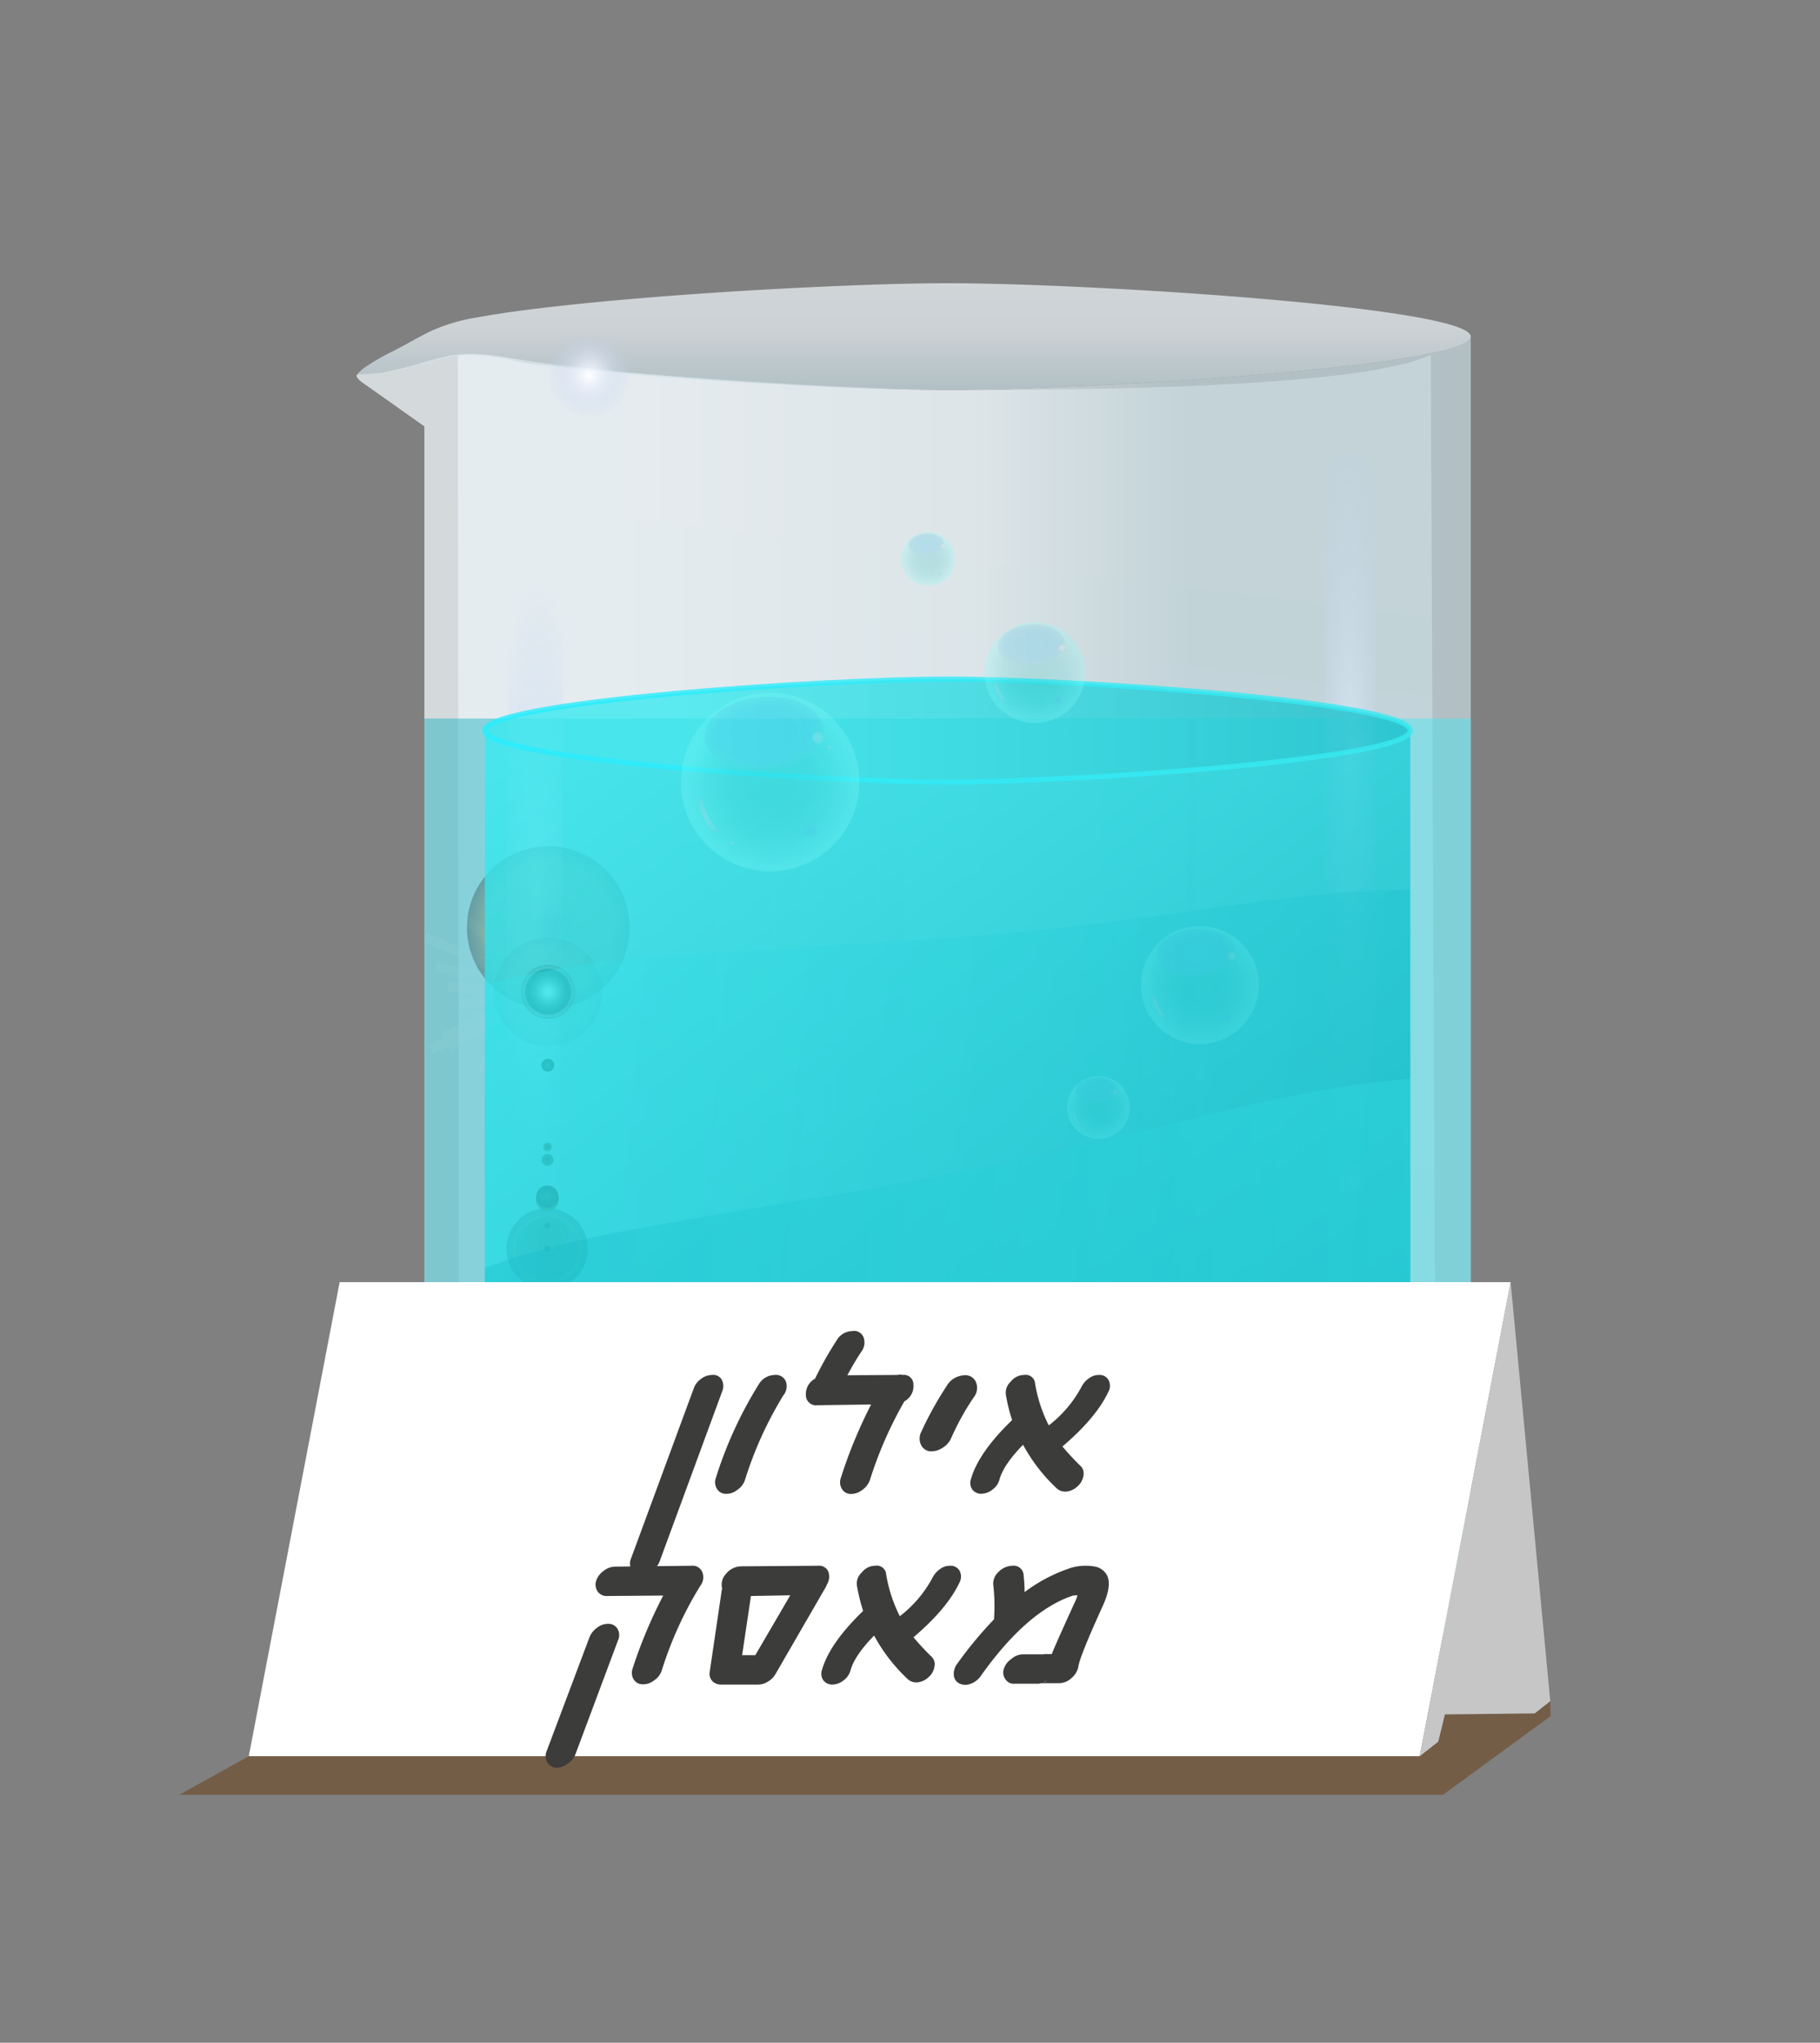 <svg xmlns="http://www.w3.org/2000/svg" xmlns:xlink="http://www.w3.org/1999/xlink" viewBox="0 0 303.954 341.115"><rect x="0" y="0" width="303.954" height="341.115" fill="#808080" stroke="none"/><defs><style>.a,.i{opacity:0.72;}.a{fill:url(#a);}.ai,.b,.l{opacity:0.8;}.b{fill:url(#b);}.c{isolation:isolate;}.d{fill:#683c11;fill-opacity:0.51;}.e,.g{mix-blend-mode:multiply;}.e{fill:url(#c);}.f{clip-path:url(#e);}.g{fill:url(#f);}.h{opacity:0.42;fill:url(#g);}.i{fill:url(#h);}.j{opacity:0.54;}.k{fill:url(#i);}.bf,.l{mix-blend-mode:hard-light;}.m{fill:url(#j);}.n,.o,.v,.y{opacity:0.5;}.n{fill:url(#k);}.o{fill:url(#l);}.p{opacity:0.25;fill:url(#m);}.aa,.ab,.ac,.ad,.p,.q,.r,.s,.u,.v,.w,.x,.y,.z{mix-blend-mode:screen;}.q{fill:url(#n);}.r{fill:url(#o);}.s{opacity:0.2;fill:url(#p);}.ap,.aw,.bd,.bl,.bs,.t,.x{fill:none;}.u{opacity:0.15;fill:url(#q);}.v{fill:url(#r);}.w{fill:url(#s);}.x{stroke:#fff;stroke-width:1.693px;opacity:0.03;}.ai,.x{stroke-miterlimit:10;}.y{fill:url(#t);}.z{fill:url(#u);}.aa{fill:url(#v);}.ab{fill:url(#w);}.ac{fill:url(#x);}.ad{fill:url(#y);}.ae{fill:url(#z);}.af{clip-path:url(#ab);}.ag,.ah,.aj{opacity:0.3;}.ag{fill:url(#ac);}.ah{fill:url(#ad);}.ai,.ap{stroke-width:0.846px;}.ai{fill:url(#ae);stroke:url(#af);}.ak{fill:url(#ag);}.al,.ao,.ap,.as,.av,.aw,.az,.bc,.bd,.bh,.bk,.bl,.bo,.br,.bs{mix-blend-mode:soft-light;}.al{fill:url(#ah);}.am{fill:url(#ai);}.an{fill:url(#aj);}.ao{fill:url(#ak);}.ap,.aw,.bd,.bl,.bs{stroke-linecap:round;stroke-linejoin:round;}.ap{stroke:url(#al);}.aq{fill:url(#am);}.ar{fill:url(#an);}.as{fill:url(#ao);}.at{fill:url(#ap);}.au{fill:url(#aq);}.av{fill:url(#ar);}.aw{stroke-width:0.478px;stroke:url(#as);}.ax{fill:url(#at);}.ay{fill:url(#au);}.az{fill:url(#av);}.ba{fill:url(#aw);}.bb{fill:url(#ax);}.bc{fill:url(#ay);}.bd{stroke-width:0.254px;stroke:url(#az);}.be{fill:url(#ba);}.bf{opacity:0.2;}.bg{fill:url(#bb);}.bh{fill:url(#bc);}.bi{fill:url(#bd);}.bj{fill:url(#be);}.bk{fill:url(#bf);}.bl{stroke-width:0.558px;stroke:url(#bg);}.bm{fill:url(#bh);}.bn{fill:url(#bi);}.bo{fill:url(#bj);}.bp{fill:url(#bk);}.bq{fill:url(#bl);}.br{fill:url(#bm);}.bs{stroke-width:0.297px;stroke:url(#bn);}.bt{fill:url(#bo);}.bu{fill:#fff;}.bv{fill:#c6c6c6;}.bw{fill:#3c3c3b;}</style><linearGradient id="a" x1="104.179" y1="165.563" x2="198.559" y2="165.563" gradientUnits="userSpaceOnUse"><stop offset="0" stop-color="#f5fbff"/><stop offset="0.626" stop-color="#e9f1f5"/><stop offset="1" stop-color="#c5d9e0"/></linearGradient><linearGradient id="b" x1="218.243" y1="270.682" x2="100.143" y2="114.157" gradientUnits="userSpaceOnUse"><stop offset="0" stop-color="#07adbb"/><stop offset="1" stop-color="#39eaf0"/></linearGradient><linearGradient id="c" x1="170.473" y1="61.72" x2="148.176" y2="243.332" gradientUnits="userSpaceOnUse"><stop offset="0" stop-color="#bfc4c7"/><stop offset="1" stop-color="#b1c3c9"/></linearGradient><clipPath id="e"><path class="a" d="M245.628,260.329V56.214c0,4.925-63.581,8.918-87.379,8.918q-1.797,0-3.594-.029c-4.799-.073-9.596-.249-14.39-.469q-8.514-.39-17.019-.975-8.766-.597-17.516-1.397c-5.303-.491-10.602-1.045-15.883-1.734-3.878-.506-7.72-1.49-11.654-1.441-3.955.049-7.632,1.672-11.446,2.505q-.476.104-.954.2a19.755,19.755,0,0,1-3.847.589q-.68.074-1.362.119c-.223.015-.863-.061-1.016.14-.137.18.24.619.366.757a5.197,5.197,0,0,0,.76.607c.326.247.669.467,1.003.703l3.445,2.439,5.564,3.939.165.117V260.329A11.535,11.535,0,0,0,81.995,274.913H234.504A11.535,11.535,0,0,0,245.628,260.329Z"/></clipPath><linearGradient id="f" x1="119.593" y1="163.941" x2="170.77" y2="296.112" gradientUnits="userSpaceOnUse"><stop offset="0" stop-color="#f5f5f5"/><stop offset="1" stop-color="#c3d1d6"/></linearGradient><linearGradient id="g" x1="98.152" y1="207.658" x2="212.25" y2="207.658" xlink:href="#b"/><linearGradient id="h" x1="152.622" y1="38.378" x2="152.622" y2="64.948" xlink:href="#a"/><radialGradient id="i" cx="225.475" cy="128.137" r="64.699" gradientTransform="translate(239.158 -97.412) rotate(89.703) scale(1 0.116)" gradientUnits="userSpaceOnUse"><stop offset="0" stop-color="#e6f3ff"/><stop offset="1" stop-color="#b9cbf0" stop-opacity="0"/></radialGradient><radialGradient id="j" cx="-1575.959" cy="-299.73" r="54.279" gradientTransform="matrix(0.006, -1, 0.158, 0.001, 146.424, -1423.75)" xlink:href="#i"/><radialGradient id="k" cx="226.443" cy="197.417" r="3.826" gradientTransform="matrix(1, 0, 0, 1, 0, 0)" xlink:href="#i"/><radialGradient id="l" cx="226.443" cy="124.235" r="3.826" gradientTransform="matrix(1, 0, 0, 1, 0, 0)" xlink:href="#i"/><radialGradient id="m" cx="-1908.02" cy="-437.361" r="13.582" gradientTransform="translate(1999.592 592.255)" gradientUnits="userSpaceOnUse"><stop offset="0.1"/><stop offset="0.112" stop-color="#080602"/><stop offset="0.162" stop-color="#231b08"/><stop offset="0.218" stop-color="#392c0d"/><stop offset="0.285" stop-color="#4a3910"/><stop offset="0.366" stop-color="#554213"/><stop offset="0.481" stop-color="#5c4815"/><stop offset="0.8" stop-color="#5e4915"/><stop offset="1"/></radialGradient><radialGradient id="n" cx="-1922.984" cy="-389.883" r="0.453" gradientTransform="translate(2014.381 594.557)" gradientUnits="userSpaceOnUse"><stop offset="0" stop-color="#d4e194"/><stop offset="0.06" stop-color="#afba7a"/><stop offset="0.137" stop-color="#868f5e"/><stop offset="0.22" stop-color="#626845"/><stop offset="0.308" stop-color="#44482f"/><stop offset="0.402" stop-color="#2b2e1e"/><stop offset="0.506" stop-color="#181911"/><stop offset="0.622" stop-color="#0a0b07"/><stop offset="0.764" stop-color="#020302"/><stop offset="1"/></radialGradient><radialGradient id="o" cx="-1924.146" cy="-386.196" r="0.453" gradientTransform="translate(2015.53 594.736)" xlink:href="#n"/><radialGradient id="p" cx="-1923.501" cy="-388.243" r="3.395" gradientTransform="translate(2014.892 594.637)" gradientUnits="userSpaceOnUse"><stop offset="0.05"/><stop offset="0.092" stop-color="#040a03"/><stop offset="0.298" stop-color="#183411"/><stop offset="0.483" stop-color="#25531c"/><stop offset="0.64" stop-color="#2e6622"/><stop offset="0.75" stop-color="#316d24"/><stop offset="0.786" stop-color="#4f6e16"/><stop offset="0.834" stop-color="#716f06"/><stop offset="0.86" stop-color="#7e6f00"/><stop offset="0.888" stop-color="#7a6c00"/><stop offset="0.912" stop-color="#706200"/><stop offset="0.936" stop-color="#5d5200"/><stop offset="0.959" stop-color="#443c00"/><stop offset="0.981" stop-color="#231f00"/><stop offset="1"/></radialGradient><radialGradient id="q" cx="-1911.245" cy="-427.128" r="9.054" gradientTransform="translate(2002.78 592.751)" gradientUnits="userSpaceOnUse"><stop offset="0" stop-color="#200"/><stop offset="0.73" stop-color="#984023"/><stop offset="1" stop-color="#200"/></radialGradient><radialGradient id="r" cx="-1911.245" cy="-427.128" r="4.527" gradientTransform="translate(2002.78 592.751)" gradientUnits="userSpaceOnUse"><stop offset="0.15" stop-color="#fff"/><stop offset="0.209" stop-color="#e5d3d3"/><stop offset="0.29" stop-color="#c49c9e"/><stop offset="0.361" stop-color="#ad7477"/><stop offset="0.416" stop-color="#9e5c5f"/><stop offset="0.45" stop-color="#995356"/><stop offset="0.572" stop-color="#6b3335"/><stop offset="0.694" stop-color="#431718"/><stop offset="0.791" stop-color="#2b0606"/><stop offset="0.85" stop-color="#200"/><stop offset="0.857" stop-color="#260201"/><stop offset="0.865" stop-color="#330704"/><stop offset="0.872" stop-color="#471009"/><stop offset="0.88" stop-color="#641d0f"/><stop offset="0.888" stop-color="#8a2e18"/><stop offset="0.896" stop-color="#b74223"/><stop offset="0.9" stop-color="#d34e29"/><stop offset="0.903" stop-color="#c84927"/><stop offset="0.914" stop-color="#9c361c"/><stop offset="0.926" stop-color="#772514"/><stop offset="0.939" stop-color="#58180c"/><stop offset="0.952" stop-color="#400d07"/><stop offset="0.966" stop-color="#2f0603"/><stop offset="0.981" stop-color="#250101"/><stop offset="1" stop-color="#200"/></radialGradient><radialGradient id="s" cx="-1911.245" cy="-427.128" r="3.773" gradientTransform="translate(2002.78 592.751)" gradientUnits="userSpaceOnUse"><stop offset="0.15" stop-color="#fff"/><stop offset="0.282" stop-color="#c2c2c2"/><stop offset="0.425" stop-color="#888"/><stop offset="0.564" stop-color="#575757"/><stop offset="0.694" stop-color="#313131"/><stop offset="0.813" stop-color="#161616"/><stop offset="0.919" stop-color="#060606"/><stop offset="1"/></radialGradient><radialGradient id="t" cx="-1924.146" cy="-386.196" r="6.791" gradientTransform="translate(2015.53 594.736)" gradientUnits="userSpaceOnUse"><stop offset="0.64"/><stop offset="0.718" stop-color="#000200"/><stop offset="0.746" stop-color="#020902"/><stop offset="0.766" stop-color="#051405"/><stop offset="0.782" stop-color="#082509"/><stop offset="0.796" stop-color="#0d3b0e"/><stop offset="0.8" stop-color="#0f4310"/><stop offset="0.813" stop-color="#1e2c0a"/><stop offset="0.83" stop-color="#2d1605"/><stop offset="0.846" stop-color="#360901"/><stop offset="0.86" stop-color="#390400"/><stop offset="0.872" stop-color="#250300"/><stop offset="0.886" stop-color="#140100"/><stop offset="0.904" stop-color="#090100"/><stop offset="0.93" stop-color="#020000"/><stop offset="1"/></radialGradient><radialGradient id="u" cx="-1921.655" cy="-394.1" r="1.93" gradientTransform="translate(2043.355 5.336) rotate(-17.292)" gradientUnits="userSpaceOnUse"><stop offset="0.1"/><stop offset="0.246" stop-color="#1b1103"/><stop offset="0.426" stop-color="#362207"/><stop offset="0.61" stop-color="#492e09"/><stop offset="0.799" stop-color="#54350b"/><stop offset="1" stop-color="#58370b"/></radialGradient><radialGradient id="v" cx="-1914.93" cy="-415.436" r="1.078" gradientTransform="translate(2006.422 593.318)" gradientUnits="userSpaceOnUse"><stop offset="0.1" stop-color="#192f1b"/><stop offset="0.229" stop-color="#122214"/><stop offset="0.475" stop-color="#080f09"/><stop offset="0.729" stop-color="#020402"/><stop offset="1"/></radialGradient><radialGradient id="w" cx="-1919.032" cy="-402.42" r="0.714" gradientTransform="translate(2010.476 593.949)" xlink:href="#u"/><radialGradient id="x" cx="-1919.682" cy="-400.36" r="1.004" gradientTransform="translate(2011.118 594.049)" gradientUnits="userSpaceOnUse"><stop offset="0.1"/><stop offset="0.29" stop-color="#14160e"/><stop offset="0.517" stop-color="#25291a"/><stop offset="0.751" stop-color="#303422"/><stop offset="1" stop-color="#333824"/></radialGradient><radialGradient id="y" cx="-1921.528" cy="-394.503" r="1.864" gradientTransform="translate(2012.942 594.333)" xlink:href="#v"/><radialGradient id="z" cx="98.415" cy="62.702" r="7" gradientUnits="userSpaceOnUse"><stop offset="0" stop-color="#fff"/><stop offset="1" stop-color="#b9cbf0" stop-opacity="0"/></radialGradient><clipPath id="ab"><path class="b" d="M235.532,255.073V121.995h0c0,4.747-55.695,8.596-77.272,8.596s-77.294-3.848-77.294-8.596h0V255.073c.076,5.903,2.772,11.833,8.94,11.833h136.685C232.76,266.906,235.605,260.858,235.532,255.073Z"/></clipPath><linearGradient id="ac" x1="314.907" y1="217.337" x2="67.873" y2="194.357" xlink:href="#b"/><linearGradient id="ad" x1="34.641" y1="242.441" x2="269.15" y2="242.441" xlink:href="#b"/><linearGradient id="ae" x1="295.502" y1="121.995" x2="112.356" y2="121.995" xlink:href="#b"/><linearGradient id="af" x1="80.543" y1="121.995" x2="235.955" y2="121.995" gradientUnits="userSpaceOnUse"><stop offset="0" stop-color="#26edff"/><stop offset="1" stop-color="#39eaf0"/></linearGradient><radialGradient id="ag" cx="128.62" cy="130.59" r="14.166" gradientTransform="matrix(0.254, -0.967, 0.956, 0.251, -28.838, 222.263)" gradientUnits="userSpaceOnUse"><stop offset="0" stop-color="#35c7c5" stop-opacity="0.8"/><stop offset="0.299" stop-color="#39cac8" stop-opacity="0.8"/><stop offset="0.524" stop-color="#44d2d0" stop-opacity="0.802"/><stop offset="0.725" stop-color="#58e0dd" stop-opacity="0.804"/><stop offset="0.91" stop-color="#74f3f0" stop-opacity="0.808"/><stop offset="1" stop-color="#85fffc" stop-opacity="0.81"/></radialGradient><radialGradient id="ah" cx="165.599" cy="594.012" r="9.178" gradientTransform="translate(-78.46 -335.656) scale(1.244 0.771)" gradientUnits="userSpaceOnUse"><stop offset="0" stop-color="#52c6eb"/><stop offset="0.379" stop-color="#52c6eb" stop-opacity="0.992"/><stop offset="0.515" stop-color="#53c6ea" stop-opacity="0.963"/><stop offset="0.613" stop-color="#55c6ea" stop-opacity="0.913"/><stop offset="0.691" stop-color="#57c6e9" stop-opacity="0.841"/><stop offset="0.759" stop-color="#5ac7e7" stop-opacity="0.747"/><stop offset="0.818" stop-color="#5ec7e5" stop-opacity="0.631"/><stop offset="0.872" stop-color="#62c7e3" stop-opacity="0.493"/><stop offset="0.922" stop-color="#67c7e1" stop-opacity="0.333"/><stop offset="0.966" stop-color="#6dc8de" stop-opacity="0.158"/><stop offset="1" stop-color="#72c8dc" stop-opacity="0"/></radialGradient><radialGradient id="ai" cx="136.552" cy="123.104" r="1.16" gradientTransform="matrix(0.254, -0.967, 0.956, 0.251, -15.763, 224.326)" gradientUnits="userSpaceOnUse"><stop offset="0" stop-color="#c1e2eb"/><stop offset="0.379" stop-color="#c0e2eb" stop-opacity="0.992"/><stop offset="0.515" stop-color="#bee1ea" stop-opacity="0.963"/><stop offset="0.613" stop-color="#bae0ea" stop-opacity="0.913"/><stop offset="0.691" stop-color="#b4dee9" stop-opacity="0.841"/><stop offset="0.759" stop-color="#addbe7" stop-opacity="0.747"/><stop offset="0.818" stop-color="#a4d8e5" stop-opacity="0.631"/><stop offset="0.872" stop-color="#99d5e3" stop-opacity="0.493"/><stop offset="0.922" stop-color="#8cd1e1" stop-opacity="0.333"/><stop offset="0.966" stop-color="#7eccde" stop-opacity="0.158"/><stop offset="1" stop-color="#72c8dc" stop-opacity="0"/></radialGradient><radialGradient id="aj" cx="138.46" cy="124.708" r="0.421" gradientTransform="matrix(0.254, -0.967, 0.956, 0.251, -15.872, 227.373)" gradientUnits="userSpaceOnUse"><stop offset="0" stop-color="#c1e2eb"/><stop offset="0.225" stop-color="#c0e2eb" stop-opacity="0.989"/><stop offset="0.364" stop-color="#bde1ea" stop-opacity="0.953"/><stop offset="0.481" stop-color="#b8dfe9" stop-opacity="0.891"/><stop offset="0.584" stop-color="#b1dde8" stop-opacity="0.803"/><stop offset="0.679" stop-color="#a8dae6" stop-opacity="0.69"/><stop offset="0.768" stop-color="#9dd6e4" stop-opacity="0.55"/><stop offset="0.852" stop-color="#90d2e2" stop-opacity="0.384"/><stop offset="0.93" stop-color="#82cddf" stop-opacity="0.197"/><stop offset="1" stop-color="#72c8dc" stop-opacity="0"/></radialGradient><radialGradient id="ak" cx="122.075" cy="140.685" r="0.421" gradientTransform="matrix(0.254, -0.967, 0.956, 0.251, -43.372, 223.496)" xlink:href="#aj"/><radialGradient id="al" cx="118.926" cy="135.803" r="3.704" gradientTransform="matrix(1, 0, 0, 1, 0, 0)" xlink:href="#ai"/><radialGradient id="am" cx="135.331" cy="138.7" r="1.689" gradientTransform="translate(0 20.149) scale(1 0.855)" gradientUnits="userSpaceOnUse"><stop offset="0" stop-color="#52c6eb"/><stop offset="0.092" stop-color="#53c6eb" stop-opacity="0.968"/><stop offset="0.23" stop-color="#56c6e9" stop-opacity="0.88"/><stop offset="0.397" stop-color="#5ac7e7" stop-opacity="0.736"/><stop offset="0.587" stop-color="#61c7e4" stop-opacity="0.536"/><stop offset="0.794" stop-color="#69c7e0" stop-opacity="0.284"/><stop offset="1" stop-color="#72c8dc" stop-opacity="0"/></radialGradient><radialGradient id="an" cx="172.838" cy="112.314" r="8.006" gradientTransform="matrix(0.254, -0.967, 0.956, 0.251, 21.632, 251.339)" xlink:href="#ag"/><radialGradient id="ao" cx="202.299" cy="581.513" r="5.187" gradientTransform="translate(-79.446 -340.722) scale(1.244 0.771)" xlink:href="#ah"/><radialGradient id="ap" cx="177.321" cy="108.083" r="0.656" gradientTransform="matrix(0.254, -0.967, 0.956, 0.251, 29.022, 252.505)" xlink:href="#ai"/><radialGradient id="aq" cx="178.399" cy="108.989" r="0.238" gradientTransform="matrix(0.254, -0.967, 0.956, 0.251, 28.96, 254.227)" xlink:href="#aj"/><radialGradient id="ar" cx="169.139" cy="118.019" r="0.238" gradientTransform="matrix(0.254, -0.967, 0.956, 0.251, 13.418, 252.036)" xlink:href="#aj"/><radialGradient id="as" cx="167.36" cy="115.259" r="2.093" gradientTransform="matrix(1, 0, 0, 1, 0, 0)" xlink:href="#ai"/><radialGradient id="at" cx="176.631" cy="116.896" r="0.954" gradientTransform="translate(0 16.982) scale(1 0.855)" xlink:href="#am"/><radialGradient id="au" cx="154.983" cy="93.34" r="4.259" gradientTransform="matrix(0.254, -0.967, 0.956, 0.251, 26.443, 219.851)" xlink:href="#ag"/><radialGradient id="av" cx="189.235" cy="561.468" r="2.759" gradientTransform="translate(-80.769 -342.065) scale(1.244 0.771)" xlink:href="#ah"/><radialGradient id="aw" cx="157.368" cy="91.089" r="0.349" gradientTransform="matrix(0.254, -0.967, 0.956, 0.251, 30.374, 220.472)" xlink:href="#ai"/><radialGradient id="ax" cx="157.941" cy="91.571" r="0.126" gradientTransform="matrix(0.254, -0.967, 0.956, 0.251, 30.341, 221.388)" xlink:href="#aj"/><radialGradient id="ay" cx="153.015" cy="96.375" r="0.126" gradientTransform="matrix(0.254, -0.967, 0.956, 0.251, 22.073, 220.222)" xlink:href="#aj"/><radialGradient id="az" cx="152.068" cy="94.907" r="1.114" gradientTransform="matrix(1, 0, 0, 1, 0, 0)" xlink:href="#ai"/><radialGradient id="ba" cx="157" cy="95.778" r="0.508" gradientTransform="translate(0 13.914) scale(1 0.855)" xlink:href="#am"/><radialGradient id="bb" cx="200.389" cy="164.492" r="9.349" gradientTransform="matrix(0.254, -0.967, 0.956, 0.251, -7.683, 317.086)" xlink:href="#ag"/><radialGradient id="bc" cx="221.17" cy="640.631" r="6.057" gradientTransform="translate(-75.472 -334.906) scale(1.244 0.771)" xlink:href="#ah"/><radialGradient id="bd" cx="205.624" cy="159.552" r="0.766" gradientTransform="matrix(0.254, -0.967, 0.956, 0.251, 0.947, 318.448)" xlink:href="#ai"/><radialGradient id="be" cx="206.883" cy="160.61" r="0.278" gradientTransform="matrix(0.254, -0.967, 0.956, 0.251, 0.875, 320.459)" xlink:href="#aj"/><radialGradient id="bf" cx="196.07" cy="171.154" r="0.278" gradientTransform="matrix(0.254, -0.967, 0.956, 0.251, -17.274, 317.9)" xlink:href="#aj"/><radialGradient id="bg" cx="193.992" cy="167.932" r="2.445" gradientTransform="matrix(1, 0, 0, 1, 0, 0)" xlink:href="#ai"/><radialGradient id="bh" cx="204.818" cy="169.844" r="1.115" gradientTransform="translate(0 24.673) scale(1 0.855)" xlink:href="#am"/><radialGradient id="bi" cx="183.445" cy="184.931" r="4.973" gradientTransform="matrix(0.254, -0.967, 0.956, 0.251, -39.865, 316.011)" xlink:href="#ag"/><radialGradient id="bj" cx="206.45" cy="664.632" r="3.222" gradientTransform="translate(-73.778 -330.436) scale(1.244 0.771)" xlink:href="#ah"/><radialGradient id="bk" cx="186.23" cy="182.303" r="0.407" gradientTransform="matrix(0.254, -0.967, 0.956, 0.251, -35.275, 316.736)" xlink:href="#ai"/><radialGradient id="bl" cx="186.9" cy="182.866" r="0.148" gradientTransform="matrix(0.254, -0.967, 0.956, 0.251, -35.313, 317.806)" xlink:href="#aj"/><radialGradient id="bm" cx="181.147" cy="188.475" r="0.148" gradientTransform="matrix(0.254, -0.967, 0.956, 0.251, -44.968, 316.444)" xlink:href="#aj"/><radialGradient id="bn" cx="180.042" cy="186.761" r="1.3" gradientTransform="matrix(1, 0, 0, 1, 0, 0)" xlink:href="#ai"/><radialGradient id="bo" cx="185.801" cy="187.778" r="0.593" gradientTransform="translate(0 27.279) scale(1 0.855)" xlink:href="#am"/></defs><g class="c"><polygon class="d" points="41.548 293.266 29.951 299.703 241.006 299.703 258.956 286.572 258.91 284.079 41.548 293.266"/><path class="e" d="M239.823,258.599l-.867-199.384c-12.062,5.918-64.222,5.918-80.706,5.918q-.374,0-.747-.002c-1.074-.006-2.148-.025-3.221-.049q-1.897-.043-3.793-.108-2.142-.072-4.282-.162-2.345-.098-4.69-.211-2.508-.121-5.015-.255-2.629-.141-5.257-.294-2.709-.158-5.417-.328-2.748-.172-5.495-.356-2.746-.184-5.491-.379-2.703-.193-5.404-.397-2.618-.199-5.236-.41-2.493-.202-4.984-.418-2.326-.202-4.651-.42-2.118-.2-4.235-.418-.968-.1-1.936-.206a25.616,25.616,0,0,1-2.827-.589q-.261-.059-.522-.115a26.371,26.371,0,0,0-7.354-.706l-1.238.084.221,199.207a9.81,9.81,0,0,0,9.437,12.49H230.386A9.81,9.81,0,0,0,239.823,258.599Z"/><path class="a" d="M245.628,260.329V56.214c0,4.925-63.581,8.918-87.379,8.918q-1.797,0-3.594-.029c-4.799-.073-9.596-.249-14.39-.469q-8.514-.39-17.019-.975-8.766-.597-17.516-1.397c-5.303-.491-10.602-1.045-15.883-1.734-3.878-.506-7.72-1.49-11.654-1.441-3.955.049-7.632,1.672-11.446,2.505q-.476.104-.954.2a19.755,19.755,0,0,1-3.847.589q-.68.074-1.362.119c-.223.015-.863-.061-1.016.14-.137.18.24.619.366.757a5.197,5.197,0,0,0,.76.607c.326.247.669.467,1.003.703l3.445,2.439,5.564,3.939.165.117V260.329A11.535,11.535,0,0,0,81.995,274.913H234.504A11.535,11.535,0,0,0,245.628,260.329Z"/><g class="f"><path class="g" d="M240.867,263.902c0-8.623-36.854-11.594-82.316-11.594s-82.316,3.298-82.316,11.921,8.025,6.881,82.316,7.569C229.063,272.452,240.867,272.525,240.867,263.902Z"/><rect class="h" x="44.187" y="119.983" width="225.469" height="175.35"/></g><path class="i" d="M245.628,56.214c0,4.925-63.581,8.918-87.379,8.918-4.585,0-9.171-.123-13.753-.283q-9.637-.337-19.264-.921-10.144-.604-20.272-1.465-3.793-.329-7.581-.706-3.865-.39-7.722-.861c-1.244-.154-2.483-.352-3.708-.62q-1.853-.405-3.735-.657a21.889,21.889,0,0,0-7.125-.013c-2.334.451-4.572,1.277-6.881,1.83a41.214,41.214,0,0,1-8.592,1.124,7.225,7.225,0,0,1,1.601-1.398,37.216,37.216,0,0,1,4.443-2.536c2.141-1.076,4.262-2.37,6.46-3.406a29.55,29.55,0,0,1,7.435-2.191c4.443-.817,8.934-1.379,13.421-1.883,5.611-.63,11.235-1.137,16.864-1.582q9.004-.712,18.022-1.214,8.444-.477,16.898-.778c4.494-.155,8.992-.274,13.489-.274C182.047,47.296,245.628,51.289,245.628,56.214Z"/><g class="j"><path class="k" d="M225.409,188.345a4.232,4.232,0,0,1-4.136-3.36l.001-65.071a4.232,4.232,0,0,1-.091-.872V79.86a4.231,4.231,0,1,1,8.463,0v38.74l-.092,64.64a4.235,4.235,0,0,1-4.145,5.104Z"/></g><g class="l"><path class="m" d="M90,210.251a4.659,4.659,0,0,1-5.811-4.541l.704-107.728a4.655,4.655,0,0,1,9.309.061l-.704,107.728A4.655,4.655,0,0,1,90,210.251Z"/></g><circle class="n" cx="226.34" cy="197.399" r="4.234"/><circle class="o" cx="226.34" cy="124.217" r="4.234"/><circle class="p" cx="91.572" cy="154.894" r="13.582" transform="translate(-41.903 34.221) rotate(-17.292)"/><circle class="q" cx="91.397" cy="204.674" r="0.453" transform="translate(-56.708 36.419) rotate(-17.292)"/><circle class="r" cx="91.384" cy="208.54" r="0.453" transform="translate(-57.857 36.589) rotate(-17.292)"/><circle class="s" cx="91.391" cy="206.394" r="3.395" transform="translate(-57.219 36.495) rotate(-17.292)"/><line class="t" x1="91.535" y1="165.623" x2="91.384" y2="208.54"/><circle class="u" cx="91.535" cy="165.623" r="9.054" transform="translate(-45.093 34.694) rotate(-17.292)"/><circle class="v" cx="91.535" cy="165.623" r="4.527" transform="translate(-45.093 34.694) rotate(-17.292)"/><circle class="w" cx="91.535" cy="165.623" r="3.773" transform="translate(-45.093 34.694) rotate(-17.292)"/><polyline class="x" points="91.535 165.623 93.569 180.354 91.535 165.623 89.5 150.891 91.535 165.623 76.803 167.657 91.535 165.623 106.266 163.588 91.535 165.623 99.129 183.285 91.535 165.623 83.941 147.961 91.535 165.623 73.873 173.217 91.535 165.623 109.197 158.029 91.535 165.623 105.192 177.802 91.535 165.623 77.877 153.444 91.535 165.623 79.355 179.28 91.535 165.623 103.714 151.965 91.535 165.623 92.449 178.37 91.535 165.623 90.62 152.876 91.535 165.623 78.788 166.537 91.535 165.623 104.281 164.709 91.535 165.623 91.875 167.096 91.535 165.623 91.194 164.15 91.535 165.623 90.061 165.964 91.535 165.623 93.008 165.282 91.535 165.623 87.269 184.442 91.535 165.623 95.8 146.804 91.535 165.623 72.715 161.358 91.535 165.623 110.354 169.888 91.535 165.623 89.151 171.891 91.535 165.623 93.918 159.355 91.535 165.623 85.267 163.24 91.535 165.623 97.803 168.006 91.535 165.623 94.925 169.324 91.535 165.623 88.145 161.922 91.535 165.623 87.834 169.013 91.535 165.623 95.236 162.233 91.535 165.623 112.18 174.794 91.535 165.623 70.889 156.452 91.535 165.623 82.363 186.269 91.535 165.623 100.706 144.977 91.535 165.623 100.601 182.103 91.535 165.623 82.468 149.143 91.535 165.623 75.054 174.689 91.535 165.623 108.015 156.556 91.535 165.623 101.206 185.216 91.535 165.623 81.863 146.03 91.535 165.623 71.942 175.294 91.535 165.623 111.128 155.952 91.535 165.623 94.399 168.852 91.535 165.623 88.67 162.393 91.535 165.623 88.305 168.488 91.535 165.623 94.764 162.758 91.535 165.623 105.75 172.135 91.535 165.623 77.319 159.111 91.535 165.623 85.023 179.838 91.535 165.623 98.046 151.407 91.535 165.623 90.707 182.324 91.535 165.623 92.363 148.922 91.535 165.623 74.834 164.795 91.535 165.623 108.235 166.451 91.535 165.623 96.413 178.402 91.535 165.623 86.657 152.844 91.535 165.623 78.756 170.501 91.535 165.623 104.314 160.745"/><circle class="y" cx="91.384" cy="208.54" r="6.791" transform="translate(-57.857 36.589) rotate(-17.292)"/><circle class="z" cx="91.413" cy="200.252" r="1.93"/><circle class="aa" cx="91.492" cy="177.882" r="1.078" transform="translate(-48.739 35.236) rotate(-17.292)"/><circle class="ab" cx="91.444" cy="191.529" r="0.714" transform="translate(-52.798 35.838) rotate(-17.292)"/><circle class="ac" cx="91.436" cy="193.689" r="1.004" transform="translate(-53.44 35.934) rotate(-17.292)"/><circle class="ad" cx="91.414" cy="199.83" r="1.864" transform="translate(-55.267 36.205) rotate(-17.292)"/><circle class="ae" cx="98.415" cy="62.702" r="7"/><path class="b" d="M235.532,255.073V121.995h0c0,4.747-55.695,8.596-77.272,8.596s-77.294-3.848-77.294-8.596h0V255.073c.076,5.903,2.772,11.833,8.94,11.833h136.685C232.76,266.906,235.605,260.858,235.532,255.073Z"/><g class="af"><path class="ag" d="M162.877,156.266c-18.678,1.505-37.416,2.269-56.093,3.8-19.994,1.639-41.801,7.149-57.539,20.198q-.224.186-.447.375c-8.761,7.429-15.976,17.99-15.411,29.463.443,8.993,5.683,17.237,12.528,23.086s15.202,9.611,23.577,12.918c48.693,19.227,104.269,25.278,153.428,7.276,9.885-3.62,19.527-8.233,27.684-14.888s14.782-15.496,17.514-25.663c2.815-10.479,1.315-21.887-3.258-31.727-4.331-9.321-11.148-16.48-13.975-26.612-.524-1.879-1.108-3.958-2.754-5.006a7.515,7.515,0,0,0-3.742-.85c-21.641-1.004-42.526,3.507-63.883,5.939C174.639,155.244,168.761,155.792,162.877,156.266Z"/><path class="ah" d="M158.007,196.165c-18.413,3.476-36.965,6.222-55.374,9.723-19.708,3.749-40.808,11.539-55.075,26.182q-.203.209-.404.42c-7.925,8.316-13.98,19.582-12.201,30.93,1.394,8.895,7.478,16.538,14.904,21.629s16.135,7.946,24.813,10.347c50.457,13.958,106.361,14.086,153.335-9.025,9.446-4.647,18.545-10.256,25.95-17.738s13.057-16.976,14.695-27.374c1.689-10.718-1.012-21.903-6.602-31.203-5.295-8.81-12.832-15.206-16.716-24.981-.72-1.813-1.521-3.818-3.269-4.686a7.515,7.515,0,0,0-3.811-.449c-21.626,1.296-41.915,7.994-62.894,12.676C169.595,193.903,163.808,195.07,158.007,196.165Z"/></g><path class="ai" d="M235.532,121.995c0,4.747-55.695,8.596-77.272,8.596s-77.294-3.848-77.294-8.596,55.717-8.596,77.294-8.596S235.532,117.247,235.532,121.995Z"/><g class="aj"><circle class="ak" cx="128.62" cy="130.59" r="14.91"/><ellipse class="al" cx="127.571" cy="122.372" rx="9.964" ry="6.007" transform="translate(-8.906 10.019) rotate(-4.346)"/><circle class="am" cx="136.552" cy="123.104" r="1.221"/><circle class="an" cx="138.46" cy="124.708" r="0.443"/><circle class="ao" cx="122.075" cy="140.685" r="0.443"/><path class="ap" d="M116.757,131.679c-.146,2.878,1.586,7.03,4.347,8.248"/><circle class="aq" cx="135.331" cy="138.7" r="1.355"/></g><g class="aj"><circle class="ar" cx="172.838" cy="112.314" r="8.426"/><ellipse class="as" cx="172.245" cy="107.669" rx="5.631" ry="3.395" transform="translate(-7.664 13.362) rotate(-4.346)"/><circle class="at" cx="177.321" cy="108.083" r="0.69"/><circle class="au" cx="178.399" cy="108.989" r="0.25"/><circle class="av" cx="169.139" cy="118.019" r="0.25"/><path class="aw" d="M166.134,112.929c-.083,1.627.896,3.973,2.457,4.661"/><circle class="ax" cx="176.631" cy="116.896" r="0.766"/></g><g class="aj"><circle class="ay" cx="154.983" cy="93.34" r="4.483"/><ellipse class="az" cx="154.667" cy="90.869" rx="2.996" ry="1.806" transform="translate(-6.441 11.981) rotate(-4.346)"/><circle class="ba" cx="157.368" cy="91.089" r="0.367"/><circle class="bb" cx="157.941" cy="91.571" r="0.133"/><circle class="bc" cx="153.015" cy="96.375" r="0.133"/><path class="bd" d="M151.416,93.667a2.792,2.792,0,0,0,1.307,2.48"/><circle class="be" cx="157" cy="95.778" r="0.407"/></g><g class="bf"><circle class="bg" cx="200.389" cy="164.492" r="9.84"/><ellipse class="bh" cx="199.697" cy="159.068" rx="6.576" ry="3.965" transform="translate(-11.479 15.59) rotate(-4.346)"/><circle class="bi" cx="205.624" cy="159.552" r="0.806"/><circle class="bj" cx="206.883" cy="160.61" r="0.292"/><circle class="bk" cx="196.07" cy="171.154" r="0.292"/><path class="bl" d="M192.56,165.21c-.097,1.899,1.046,4.639,2.869,5.443"/><circle class="bm" cx="204.818" cy="169.844" r="0.894"/></g><g class="bf"><circle class="bn" cx="183.445" cy="184.931" r="5.235"/><ellipse class="bo" cx="183.077" cy="182.046" rx="3.498" ry="2.109" transform="translate(-13.268 14.396) rotate(-4.346)"/><circle class="bp" cx="186.23" cy="182.303" r="0.429"/><circle class="bq" cx="186.9" cy="182.866" r="0.155"/><circle class="br" cx="181.147" cy="188.475" r="0.155"/><path class="bs" d="M179.28,185.313a3.26,3.26,0,0,0,1.526,2.896"/><circle class="bt" cx="185.801" cy="187.778" r="0.476"/></g><polygon class="bu" points="252.287 214.109 56.725 214.109 41.548 293.266 237.11 293.266 252.287 214.109"/><polygon class="bv" points="252.287 214.109 258.91 284.079 256.301 286.124 241.311 286.285 240.202 290.841 237.11 293.266 252.287 214.109"/><path class="bw" d="M115.876,231.805a3.236,3.236,0,0,1,1.18-1.531,3.095,3.095,0,0,1,1.856-.671,1.621,1.621,0,0,1,1.612.767,2.243,2.243,0,0,1,.092,1.961L110.152,260.765a3.265,3.265,0,0,1-1.374,1.628,2.855,2.855,0,0,1-1.927.574,1.605,1.605,0,0,1-1.388-.886,2.072,2.072,0,0,1-.089-1.795Z"/><path class="bw" d="M126.725,231.159a3.158,3.158,0,0,1,2.622-1.556,1.798,1.798,0,0,1,1.876,1.028,2.386,2.386,0,0,1-.407,2.395,62.658,62.658,0,0,0-6.403,14.121,3.245,3.245,0,0,1-1.284,1.651,2.853,2.853,0,0,1-1.946.646,1.673,1.673,0,0,1-1.483-.885,2.112,2.112,0,0,1-.144-1.771A68.009,68.009,0,0,1,126.725,231.159Z"/><path class="bw" d="M136.121,230.225a58.535,58.535,0,0,1,3.587-6.367,3.047,3.047,0,0,1,2.63-1.578,1.677,1.677,0,0,1,1.884,1.041,2.54,2.54,0,0,1-.375,2.404q-1.209,1.819-2.329,3.926l8.342-.048a1.429,1.429,0,0,1,.372-.048.773.773,0,0,1,.466.048,1.595,1.595,0,0,1,1.852,1.651,2.864,2.864,0,0,1-1.511,2.752,66.196,66.196,0,0,0-5.755,13.141,3.448,3.448,0,0,1-1.329,1.688,2.971,2.971,0,0,1-1.955.634,1.681,1.681,0,0,1-1.423-.886,2.153,2.153,0,0,1-.149-1.795,78.993,78.993,0,0,1,5.06-12.254l-8.936.119a1.693,1.693,0,0,1-1.964-1.676A2.916,2.916,0,0,1,136.121,230.225Z"/><path class="bw" d="M158.133,231.398a3.437,3.437,0,0,1,1.276-1.269,3.9,3.9,0,0,1,1.59-.479,1.937,1.937,0,0,1,2.005,1.173,2.554,2.554,0,0,1-.398,2.537,43.207,43.207,0,0,0-3.746,6.773,3.629,3.629,0,0,1-1.591,1.724,3.274,3.274,0,0,1-2.093.479,1.918,1.918,0,0,1-1.405-1.174,2.422,2.422,0,0,1,.064-2.01A57.278,57.278,0,0,1,158.133,231.398Z"/><path class="bw" d="M169.026,237.143a30.551,30.551,0,0,1-1.028-4.166,2.47,2.47,0,0,1,.8-2.25,2.838,2.838,0,0,1,2.219-1.124,1.572,1.572,0,0,1,1.855,1.46,24.208,24.208,0,0,0,2.281,6.965,20.021,20.021,0,0,0,5.487-6.486,3.843,3.843,0,0,1,1.268-1.412,2.651,2.651,0,0,1,1.603-.526,1.688,1.688,0,0,1,1.633.862,2.112,2.112,0,0,1-.064,2.01q-2.049,4.308-7.646,9.071a43.141,43.141,0,0,0,3.003,3.23,1.722,1.722,0,0,1,.52,1.532,2.929,2.929,0,0,1-.922,1.818,3.233,3.233,0,0,1-1.833.934,2.108,2.108,0,0,1-1.647-.454,28.311,28.311,0,0,1-5.696-7.349q-3.275,3.352-3.949,5.841a3.052,3.052,0,0,1-1.164,1.651,3.101,3.101,0,0,1-1.863.693,1.854,1.854,0,0,1-1.522-.741,1.94,1.94,0,0,1-.223-1.651Q163.392,242.575,169.026,237.143Z"/><path class="bw" d="M98.446,273.407a3.667,3.667,0,0,1,1.209-1.555,3.074,3.074,0,0,1,1.838-.695,1.778,1.778,0,0,1,1.637.839,2.1,2.1,0,0,1,.067,1.962l-7.1,19.003a3.462,3.462,0,0,1-1.373,1.628,2.986,2.986,0,0,1-1.979.599,1.894,1.894,0,0,1-1.374-.935,2.142,2.142,0,0,1-.082-1.818Zm2.348-11.081a3.261,3.261,0,0,1,1.917-.718l12.819-.145a1.731,1.731,0,0,1,1.767,1.078,2.35,2.35,0,0,1-.357,2.297,62.452,62.452,0,0,0-6.426,14.121,3.095,3.095,0,0,1-1.284,1.651,2.929,2.929,0,0,1-1.994.646,1.758,1.758,0,0,1-1.426-.838,2.142,2.142,0,0,1-.167-1.771,79.598,79.598,0,0,1,5.119-12.207l-9.282.072a1.847,1.847,0,0,1-1.631-.694,2.09,2.09,0,0,1-.311-1.771A3.346,3.346,0,0,1,100.794,262.326Z"/><path class="bw" d="M120.605,265.269a2.633,2.633,0,0,1,.673-2.489,3.297,3.297,0,0,1,2.508-1.221l12.759-.096a1.717,1.717,0,0,1,1.765.91,2.468,2.468,0,0,1-.22,2.227,1.732,1.732,0,0,1-.237.525l-8.359,14.457a3.439,3.439,0,0,1-1.271,1.244,3.078,3.078,0,0,1-1.59.479h-6.247a1.964,1.964,0,0,1-1.477-.646,1.828,1.828,0,0,1-.369-1.556l2.007-13.618C120.568,265.405,120.588,265.334,120.605,265.269Zm3.334,11.13h2.201l5.84-10.004-6.566.119Z"/><path class="bw" d="M144.151,269.004a30.538,30.538,0,0,1-1.028-4.165,2.472,2.472,0,0,1,.8-2.25,2.84,2.84,0,0,1,2.219-1.125,1.572,1.572,0,0,1,1.855,1.461,24.218,24.218,0,0,0,2.281,6.965,20.026,20.026,0,0,0,5.488-6.486,3.818,3.818,0,0,1,1.268-1.412,2.649,2.649,0,0,1,1.602-.527,1.69,1.69,0,0,1,1.634.862,2.117,2.117,0,0,1-.065,2.011q-2.049,4.307-7.646,9.07a43.158,43.158,0,0,0,3.003,3.23,1.722,1.722,0,0,1,.52,1.533,2.927,2.927,0,0,1-.922,1.818,3.239,3.239,0,0,1-1.833.934,2.11,2.11,0,0,1-1.647-.455,28.298,28.298,0,0,1-5.695-7.348q-3.277,3.352-3.949,5.84A3.051,3.051,0,0,1,140.87,280.611a3.101,3.101,0,0,1-1.864.694,1.853,1.853,0,0,1-1.521-.742,1.939,1.939,0,0,1-.224-1.651Q138.517,274.437,144.151,269.004Z"/><path class="bw" d="M159.894,277.788a66.102,66.102,0,0,1,6.109-7.373,30.88,30.88,0,0,0-.096-5.576,2.572,2.572,0,0,1,.812-2.297,3.282,3.282,0,0,1,2.35-1.078,1.651,1.651,0,0,1,1.878,1.557,25.755,25.755,0,0,1,.163,2.848,26.773,26.773,0,0,1,7.935-4.117c.136-.031.271-.062.408-.096a8.535,8.535,0,0,1,1.679-.191h.335a7.098,7.098,0,0,1,1.147.096,2.911,2.911,0,0,1,2.319,1.604q.754,1.724-.805,5.099-3.832,8.424-4.033,10.052a3.296,3.296,0,0,1-1.164,1.915,3.001,3.001,0,0,1-2.021.838H173.824c-.009.032-.062.048-.158.048l-.18.048h-4.021a1.654,1.654,0,0,1-1.512-.694,1.899,1.899,0,0,1-.31-1.771,3.124,3.124,0,0,1,1.235-1.65,2.941,2.941,0,0,1,1.913-.79H174.286a.187.187,0,0,0,.109-.048h1.269q.224-.741,3.919-8.832a4.994,4.994,0,0,0,.36-.98,6.41,6.41,0,0,0-.754.047q-7.627,2.537-15.295,13.283a3.487,3.487,0,0,1-1.777,1.437,2.313,2.313,0,0,1-1.901-.048,1.657,1.657,0,0,1-.928-1.436A2.783,2.783,0,0,1,159.894,277.788Zm14.542,3.135q.06-.047.456-.359a4.011,4.011,0,0,1-.6.359Q174.51,280.827,174.436,280.923Z"/></g></svg>